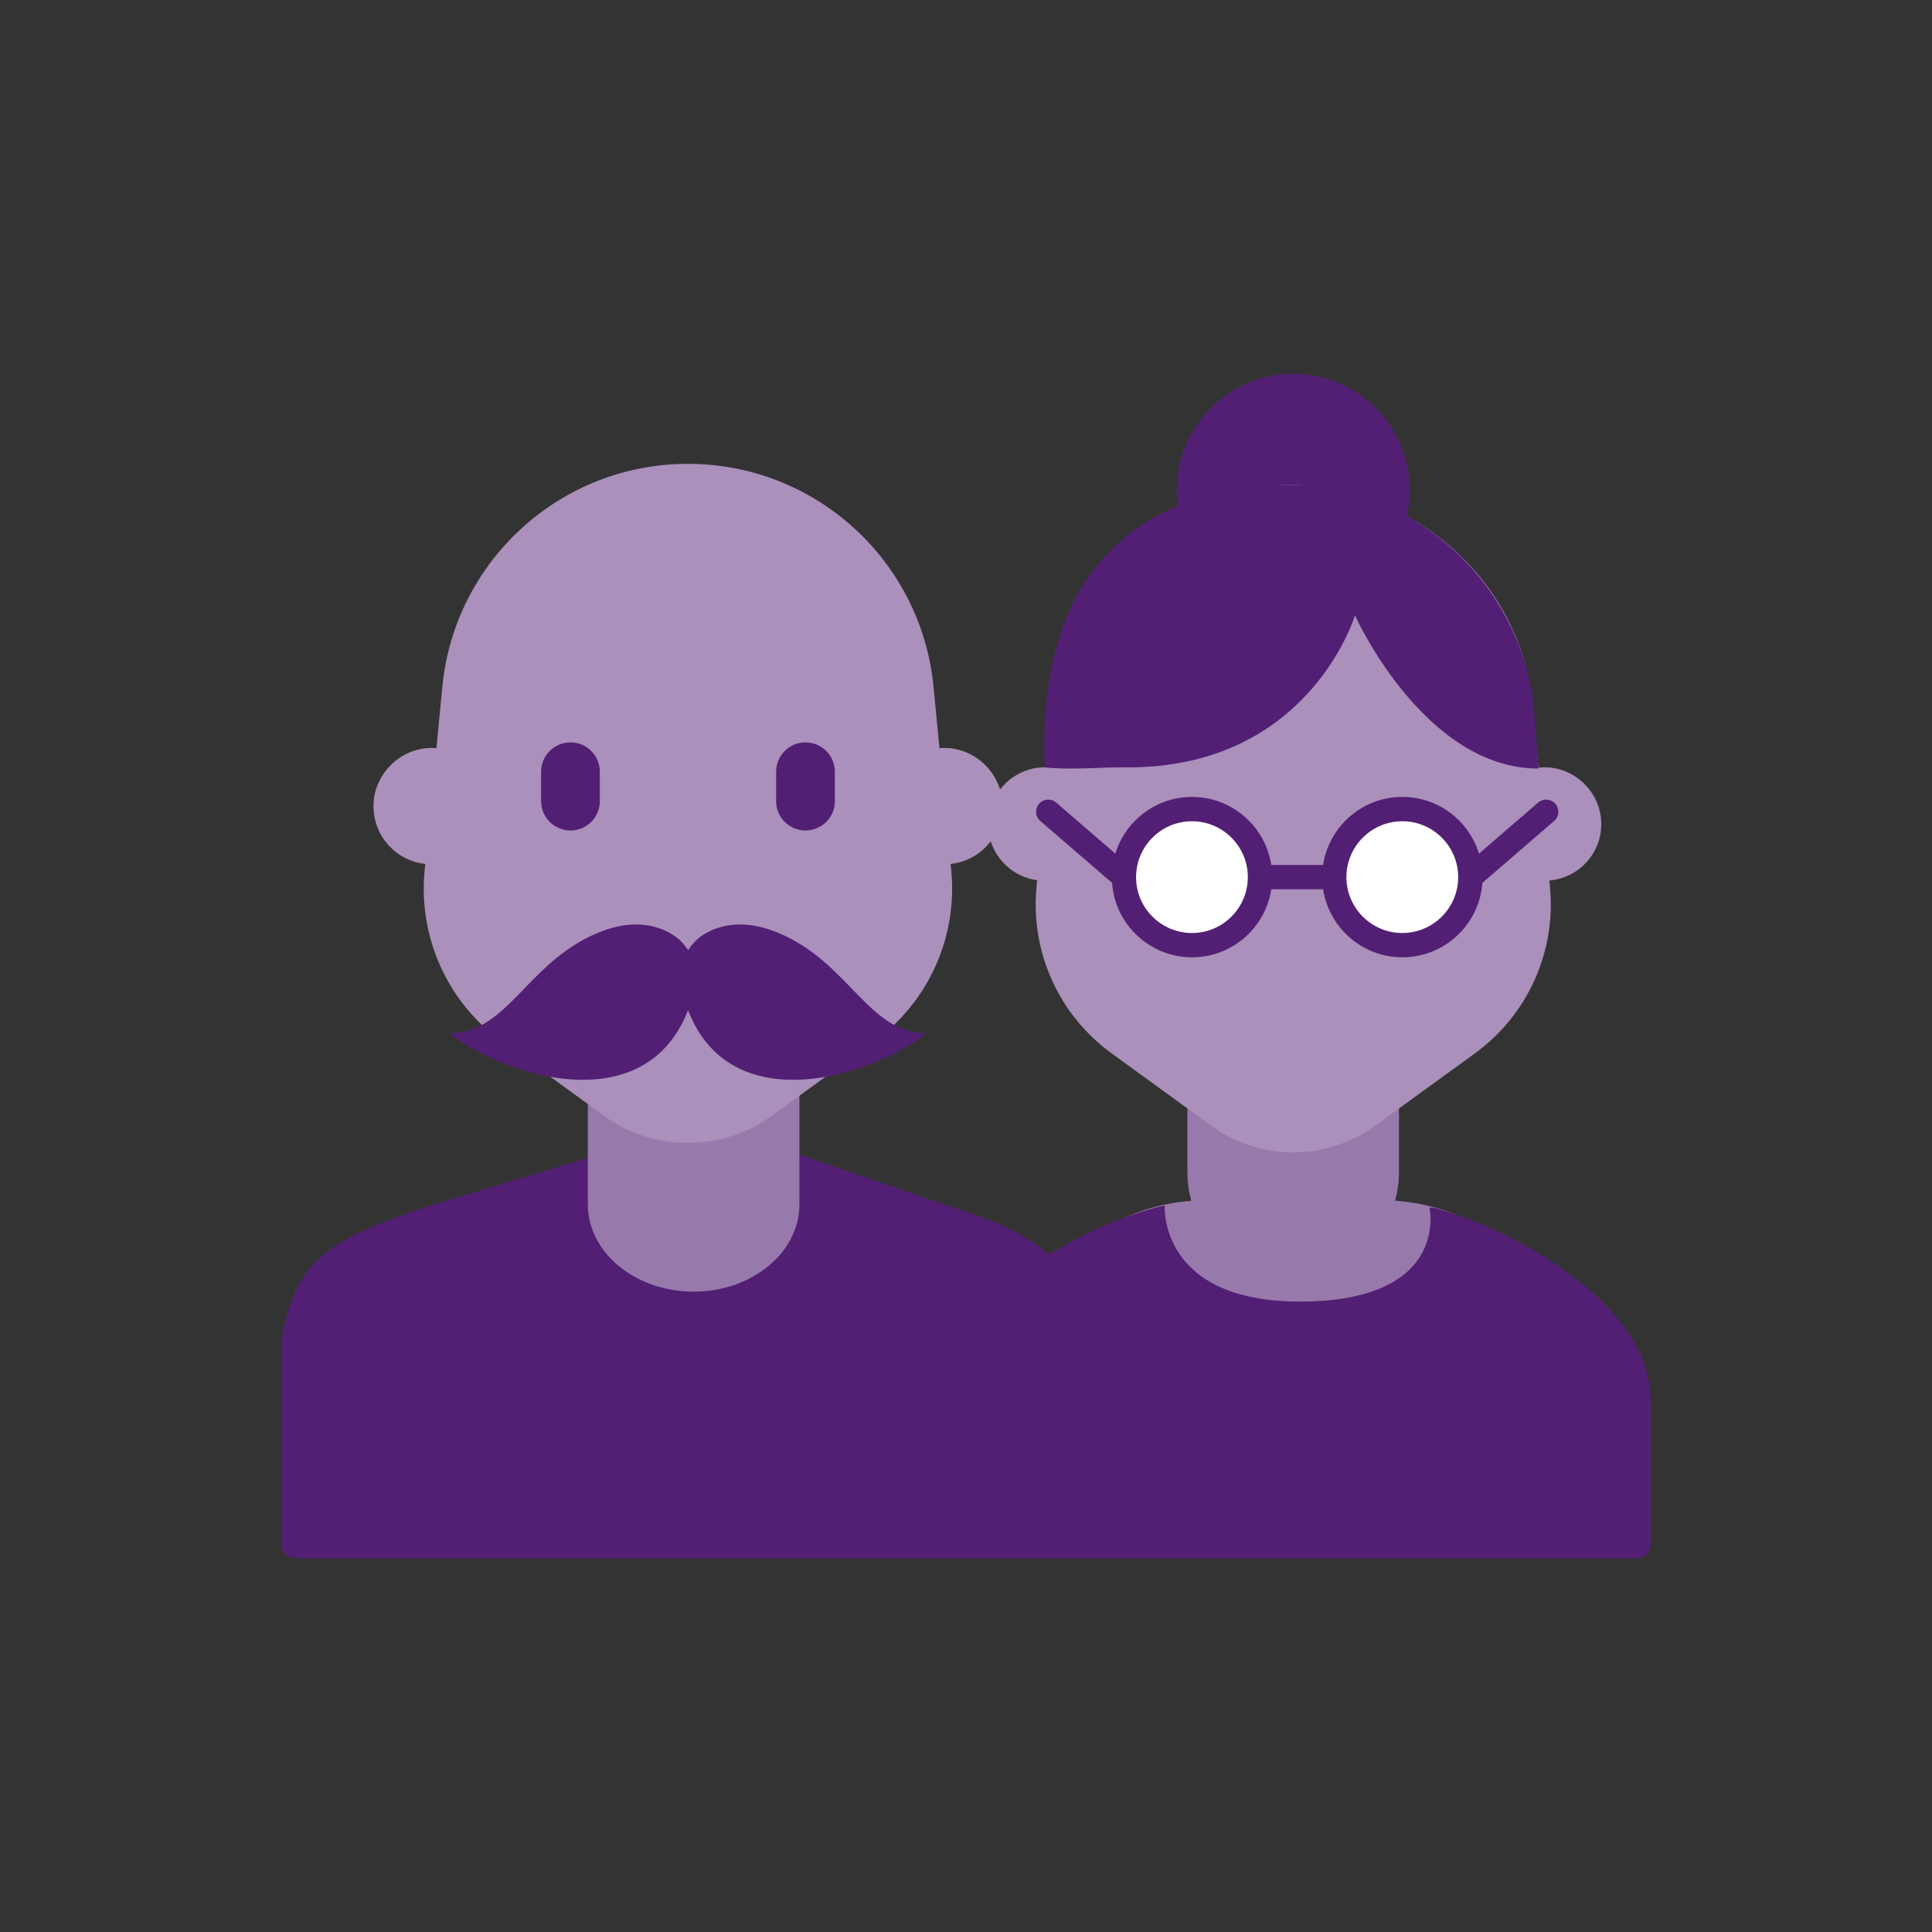<?xml version="1.0" encoding="UTF-8"?>
<svg xmlns="http://www.w3.org/2000/svg" id="Icons" viewBox="0 0 400 400">
  <rect x="0" y="0" width="400" height="400" fill="#333333" stroke="none"/>
  <defs>
    <style>
      .cls-1 {
        fill: #fff;
      }

      .cls-2 {
        fill: #9879ac;
      }

      .cls-3 {
        fill: #531f75;
      }

      .cls-4 {
        fill: #aa90ba;
      }
    </style>
  </defs>
  <path class="cls-2" d="M288.73,248.59v-22.33h-41.72v22.33c-21.87,1.46-39,19.81-39,41.79v29.27c0,1.58,1.28,2.87,2.86,2.87h113.99c1.58,0,2.87-1.28,2.87-2.87v-29.27c0-21.97-17.13-40.33-39-41.79Z"></path>
  <path class="cls-3" d="M61.1,322.61c-1.56,0-2.83-1.27-2.83-2.84v-42.11c2.63-16.36,9.13-20.86,30.12-27.81l33.87-10.29,41.97-.96,34.97,12.04c17.21,5.18,27.43,15.25,27.43,27.03v42.11c0,1.57-1.26,2.84-2.83,2.84H61.1Z"></path>
  <path class="cls-3" d="M341.73,319.74v-29.96c0-19.19-27.06-34.92-44.93-39.75h-.84s4.32,19.04-25.94,19.44c-30.26,.4-28.88-19.88-28.88-19.88l-.77,.17-1.43,.35c-17.87,4.83-44.93,21.18-44.93,40.37v29.12l1.23,2.5c.46,.33,1.03,.52,1.64,.52h141.99c1.58,0,2.87-1.28,2.87-2.87Z"></path>
  <path class="cls-3" d="M291.87,101.52c0,.4,0,.79-.03,1.18-.61,12.78-11.17,22.95-24.09,22.95s-23.49-10.17-24.1-22.95c-.02-.39-.03-.78-.03-1.18,0-13.32,10.8-24.12,24.13-24.12,13.32,0,24.12,10.8,24.12,24.12Z"></path>
  <g>
    <path class="cls-4" d="M215.77,182.33c-6.24-.28-11.2-5.42-11.2-11.73s5.25-11.74,11.74-11.74c.58,0,1.16,.04,1.72,.13"></path>
    <path class="cls-4" d="M320.32,182.33c6.24-.28,11.21-5.42,11.21-11.73s-5.26-11.74-11.74-11.74c-.58,0-1.16,.05-1.72,.13"></path>
  </g>
  <path class="cls-2" d="M289.64,214.75v27.95c0,12.09-9.81,21.9-21.9,21.9s-21.9-9.8-21.9-21.9v-27.95h43.79Z"></path>
  <path class="cls-4" d="M250.77,233.07l-20.65-15c-10.91-7.93-16.82-21.04-15.52-34.47l3.58-37.07c2.47-25.53,23.92-46.15,49.57-46.15h0c26.65,1.13,47.73,21.33,49.57,46.15l3.58,37.07c1.3,13.43-4.61,26.54-15.52,34.47l-20.65,15c-10.12,7.36-23.84,7.36-33.96,0Z"></path>
  <path class="cls-3" d="M318.53,159.12c-23.79,0-38-31.72-38-31.72,0,0-9.53,31.96-47.83,31.47-4.1-.05-11.66,.58-16.4,0h0c-1.88-45.59,24.83-57.89,49.95-58.48,.15,0,.3,0,.45,0,.25,0,.49,0,.74,0,12.82,0,24.71,5.46,33.58,13.52,8.88,8.06,15.31,19.86,16.54,32.63l.96,12.59Z"></path>
  <g>
    <circle class="cls-1" cx="289.53" cy="180.5" r="14.09"></circle>
    <circle class="cls-1" cx="245.97" cy="180.5" r="14.09"></circle>
  </g>
  <path class="cls-3" d="M322.01,166.42c-.91-1.05-2.5-1.17-3.55-.26l-12.25,10.57c-2.08-6.79-8.41-11.74-15.87-11.74-8.3,0-15.2,6.12-16.41,14.09h-10.73c-1.22-7.97-8.11-14.09-16.41-14.09-7.46,0-13.79,4.95-15.87,11.74l-12.25-10.57c-1.05-.91-2.64-.79-3.55,.26-.91,1.05-.79,2.64,.26,3.55l14.86,12.82c.61,8.6,7.8,15.41,16.56,15.41,8.3,0,15.2-6.12,16.41-14.09h10.73c1.22,7.97,8.11,14.09,16.41,14.09,8.75,0,15.94-6.81,16.56-15.41l14.86-12.82c1.05-.91,1.17-2.5,.26-3.55Zm-75.23,26.75c-6.38,0-11.57-5.19-11.57-11.57s5.19-11.57,11.57-11.57,11.57,5.19,11.57,11.57-5.19,11.57-11.57,11.57Zm43.55,0c-6.38,0-11.57-5.19-11.57-11.57s5.19-11.57,11.57-11.57,11.57,5.19,11.57,11.57-5.19,11.57-11.57,11.57Z"></path>
  <path class="cls-2" d="M165.51,226.25v23.08c0,9.99-9.81,18.09-21.9,18.09s-21.9-8.09-21.9-18.09v-23.08h43.79Z"></path>
  <g>
    <path class="cls-4" d="M88.81,178.93c-6.4-.28-11.49-5.56-11.49-12.03s5.39-12.04,12.04-12.04c.6,0,1.19,.04,1.76,.13"></path>
    <path class="cls-4" d="M196.07,178.93c6.4-.28,11.5-5.56,11.5-12.03s-5.39-12.04-12.05-12.04c-.6,0-1.19,.05-1.76,.13"></path>
  </g>
  <path class="cls-4" d="M125.02,230.98l-21.19-15.39c-11.2-8.13-17.25-21.58-15.92-35.36l3.67-38.03c2.53-26.19,24.54-46.17,50.85-46.17h0c26.31,0,48.32,19.98,50.85,46.17l3.67,38.03c1.33,13.77-4.73,27.23-15.92,35.36l-21.19,15.39c-10.39,7.55-24.45,7.55-34.84,0Z"></path>
  <path class="cls-3" d="M191.87,213.94c-2.52,1.9-5.64,3.75-9.09,5.3-14,6.29-33.45,7.83-40.33-10.1-4.75,12.37-15.49,15.47-26.29,14.14-4.85-.6-9.71-2.1-14.05-4.04-3.45-1.55-6.58-3.4-9.09-5.3,10.71,0,15.02-11.46,25.99-18.34h.01c1.48-.94,3.08-1.78,4.83-2.5,6.77-2.79,11.71-1.74,15.08,.21,1.47,.85,2.66,2.03,3.53,3.42,.93-1.48,2.23-2.74,3.84-3.61,3.36-1.83,8.2-2.71,14.75-.02,14.76,6.08,18.67,20.85,30.83,20.85Z"></path>
  <path class="cls-3" d="M166.77,171.94c-3.37,0-6.08-2.73-6.08-6.08v-6.08c0-3.36,2.72-6.08,6.08-6.08s6.08,2.73,6.08,6.08v6.08c0,3.37-2.72,6.08-6.08,6.08"></path>
  <path class="cls-3" d="M118.11,171.94c-3.37,0-6.08-2.73-6.08-6.08v-6.08c0-3.36,2.72-6.08,6.08-6.08s6.08,2.73,6.08,6.08v6.08c0,3.37-2.72,6.08-6.08,6.08"></path>
</svg>
